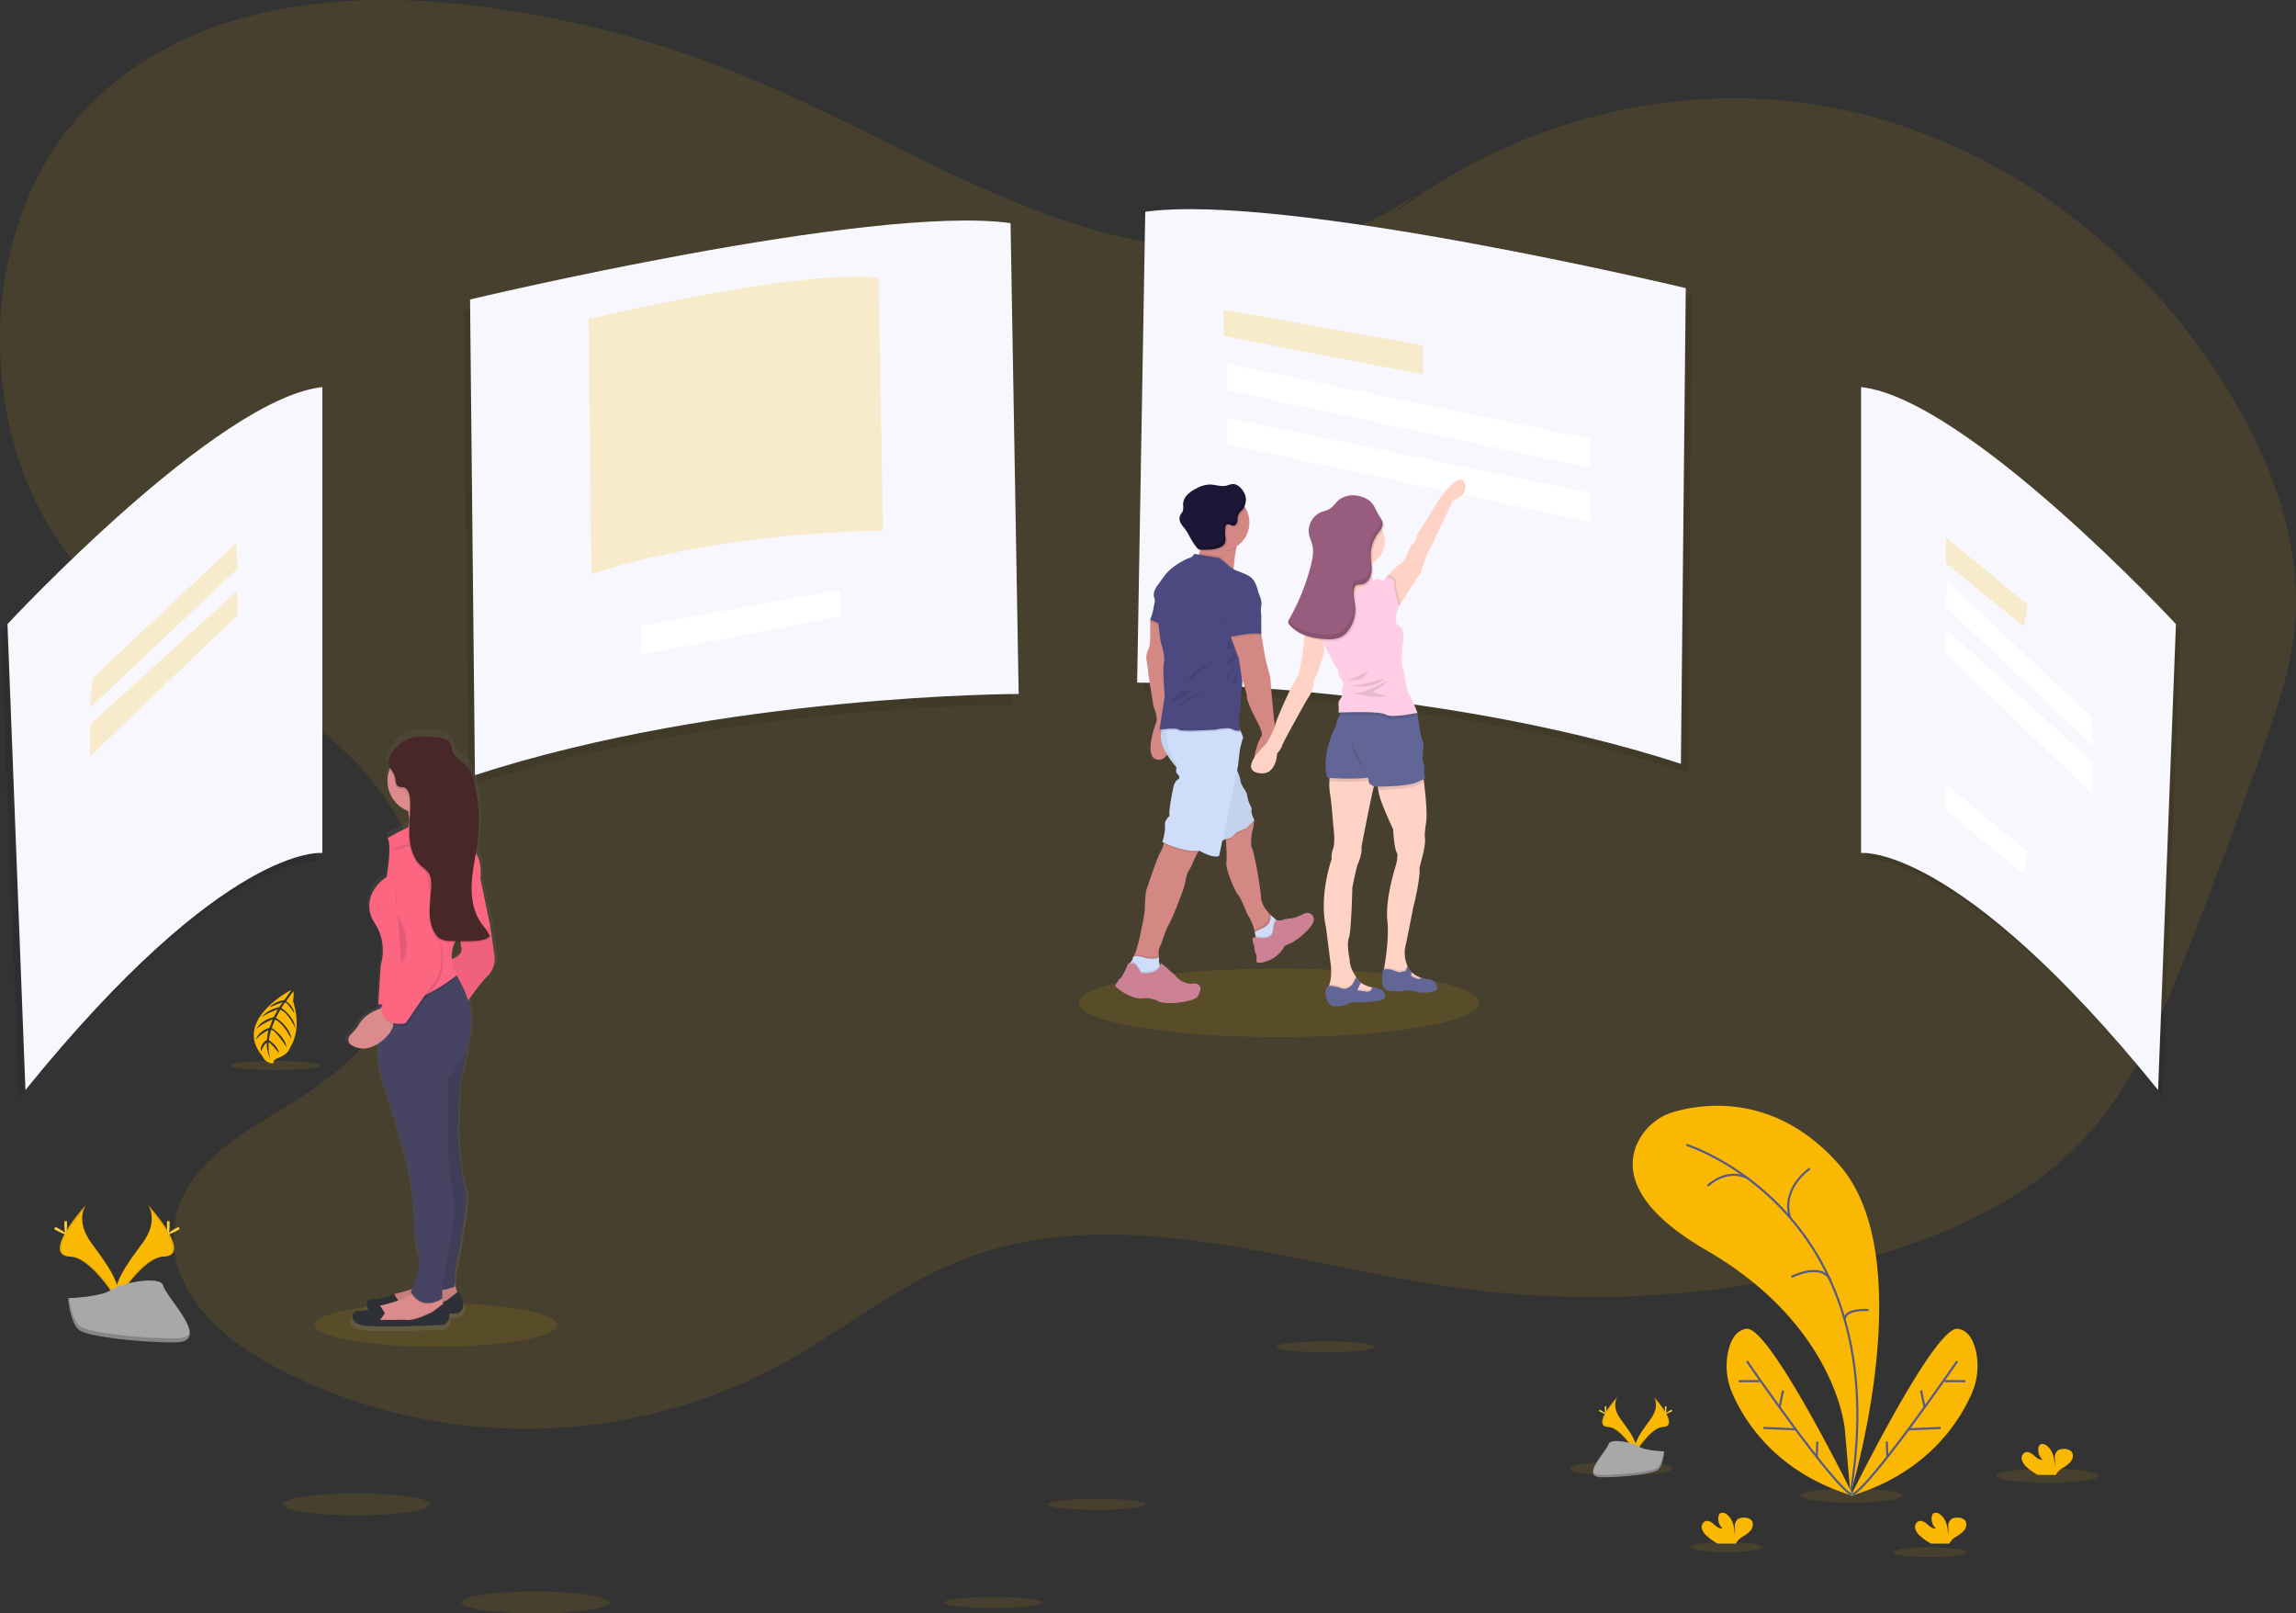 <svg id="4bb361e0-c198-4236-8a2c-16fdc74357b9" data-name="Layer 1" xmlns="http://www.w3.org/2000/svg" xmlns:xlink="http://www.w3.org/1999/xlink" width="1077.87" height="757.27" viewBox="0 0 1077.87 757.27"><rect x="0" y="0" width="1077.87" height="757.27" fill="#333333" stroke="none"/><defs><linearGradient id="3a04da5e-6bbd-4e40-9ddd-c72d719fea9d" x1="2507.03" y1="696.19" x2="2507.03" y2="413.55" gradientTransform="matrix(-1, 0, 0, 1, 2766, 0)" gradientUnits="userSpaceOnUse"><stop offset="0" stop-color="gray" stop-opacity="0.25"/><stop offset="0.54" stop-color="gray" stop-opacity="0.12"/><stop offset="1" stop-color="gray" stop-opacity="0.1"/></linearGradient></defs><title>product tour</title><path d="M724.89,163.21c-46.25,32.38-106.24,30.29-158.81,13.44S465.22,129.8,414,108.48A494.21,494.21,0,0,0,280.38,73.65c-65.28-7.47-138.18,1.63-183.66,54-50.65,58.29-46.76,163.45,8,217,27.87,27.22,64.36,40.58,96.18,61.83S262.2,463,259.49,504c-2.51,38-31.68,67.12-61.87,85.41-23.33,14.13-52.06,29.56-54.87,58.83-2.72,28.32,21.44,50.51,44.51,63.13,75.26,41.18,168,40.78,243-1C457,695.42,481.56,675.58,509.61,664c73.65-30.52,154.81.21,232.8,11.44a465.38,465.38,0,0,0,198-14.41c38.62-11.41,77.39-28.85,104.52-61.34,19.57-23.43,31.76-53.07,43.2-82.36q18.3-46.83,35.19-94.33c6.75-19,13.4-38.38,15.15-58.72,3.16-36.85-10.16-73.28-28.3-104.38C1067.1,186,994.56,134.08,916,120.89S754.33,133.46,693.4,189.83" transform="translate(-61.06 -71.37)" fill="#FAB803" opacity="0.1"/><g opacity="0.1"><path d="M601.71,174.77l-3.81,221s137.92,0,255.27,38.1l2.28-223.26S667.24,165.62,601.71,174.77Z" transform="translate(-61.06 -71.37)"/></g><path d="M598.71,170.77l-3.81,221s137.92,0,255.27,38.1l2.28-223.26S664.24,161.62,598.71,170.77Z" transform="translate(-61.06 -71.37)" fill="#f7f7fd"/><g opacity="0.1"><path d="M532.47,181.1l3.81,221s-137.92,0-255.26,38.1l-2.29-223.26S466.94,172,532.47,181.1Z" transform="translate(-61.06 -71.37)"/></g><path d="M535.47,176.1l3.81,221s-137.92,0-255.26,38.1l-2.29-223.26S469.94,167,535.47,176.1Z" transform="translate(-61.06 -71.37)" fill="#f7f7fd"/><g opacity="0.2"><path d="M473.52,201.88l2.05,118.51s-74,0-136.9,20.43l-1.23-119.73S438.38,197,473.52,201.88Z" transform="translate(-61.06 -71.37)" fill="#FAB803"/></g><g opacity="0.1"><path d="M936.74,256.06V474.75s45-5.34,139.45,111.25l8.38-218.69S986.27,261.39,936.74,256.06Z" transform="translate(-61.06 -71.37)"/></g><path d="M934.74,253.06V471.75s45-5.34,139.45,111.25l8.38-218.69S984.27,258.39,934.74,253.06Z" transform="translate(-61.06 -71.37)" fill="#f7f7fd"/><g opacity="0.1"><path d="M209.39,257.06V475.75S164.43,470.41,70,587L61.57,368.31S159.86,262.39,209.39,257.06Z" transform="translate(-61.06 -71.37)"/></g><path d="M212.39,253.06V471.75S167.43,466.41,73,583L64.57,364.31S162.86,258.39,212.39,253.06Z" transform="translate(-61.06 -71.37)" fill="#f7f7fd"/><g opacity="0.2"><polygon points="574.5 145.37 667.93 162.08 667.93 175.69 574.5 157.75 574.5 145.37" fill="#FAB803"/></g><polygon points="394.5 276.87 301.08 293.58 301.08 307.19 394.5 289.25 394.5 276.87" fill="#fff"/><polygon points="575.74 170.74 746.5 206.01 746.5 219.62 575.74 183.12 575.74 170.74" fill="#fff"/><polygon points="575.74 196.11 746.5 231.37 746.5 244.99 575.74 208.48 575.74 196.11" fill="#fff"/><g opacity="0.2"><polygon points="913.5 252.31 913.5 264.32 950.13 294.08 951.85 283.78 913.5 252.31" fill="#FAB803"/></g><polygon points="913.5 368.31 913.5 380.32 950.13 410.08 951.85 399.78 913.5 368.31" fill="#fff"/><polygon points="914.08 272.91 913.5 284.93 982.75 350.16 981.61 336.43 914.08 272.91" fill="#fff"/><polygon points="913.5 295.23 913.5 306.67 982.75 373.06 982.75 358.18 913.5 295.23" fill="#fff"/><g opacity="0.2"><polygon points="110.93 254.91 111.5 266.93 42.26 332.16 43.4 318.43 110.93 254.91" fill="#FAB803"/></g><g opacity="0.2"><polygon points="111.5 277.23 111.5 288.67 42.26 355.06 42.26 340.18 111.5 277.23" fill="#FAB803"/></g><ellipse cx="204.61" cy="621.88" rx="57" ry="10.26" fill="#FAB803" opacity="0.1"/><path d="M130.49,636.84s5.49,7.18-2.54,18-14.65,20-12,26.76c0,0,12.11-20.14,22-20.42S141.34,649,130.49,636.84Z" transform="translate(-61.06 -71.37)" fill="#FAB803"/><path d="M130.49,636.84a8.63,8.63,0,0,1,1.12,2.25c9.62,11.3,14.75,21.85,5.5,22.12-8.61.24-19,15.65-21.42,19.54.08.29.18.59.29.88,0,0,12.11-20.14,22-20.42S141.34,649,130.49,636.84Z" transform="translate(-61.06 -71.37)" opacity="0.1"/><path d="M140.7,646c0,2.53-.28,4.58-.63,4.58s-.64-2.05-.64-4.58.36-1.34.71-1.34S140.7,643.46,140.7,646Z" transform="translate(-61.06 -71.37)" fill="#ffd037"/><path d="M144.21,649c-2.22,1.21-4.16,1.94-4.33,1.64s1.5-1.54,3.72-2.75,1.34-.33,1.51,0S146.43,647.8,144.21,649Z" transform="translate(-61.06 -71.37)" fill="#ffd037"/><path d="M101.47,636.84S96,644,104,654.87s14.65,20,12,26.76c0,0-12.11-20.14-22-20.42S90.63,649,101.47,636.84Z" transform="translate(-61.06 -71.37)" fill="#FAB803"/><path d="M101.47,636.84a9,9,0,0,0-1.12,2.25c-9.62,11.3-14.75,21.85-5.5,22.12,8.62.24,19,15.65,21.42,19.54a7.54,7.54,0,0,1-.29.88s-12.11-20.14-22-20.42S90.63,649,101.47,636.84Z" transform="translate(-61.06 -71.37)" opacity="0.1"/><path d="M91.26,646c0,2.53.28,4.58.63,4.58s.64-2.05.64-4.58-.36-1.34-.71-1.34S91.26,643.46,91.26,646Z" transform="translate(-61.06 -71.37)" fill="#ffd037"/><path d="M87.76,649c2.22,1.21,4.15,1.94,4.32,1.64s-1.5-1.54-3.72-2.75-1.34-.33-1.51,0S85.54,647.8,87.76,649Z" transform="translate(-61.06 -71.37)" fill="#ffd037"/><path d="M93,680.69s15.36-.47,20-3.77,23.62-7.23,24.77-1.94,23.08,26.29,5.74,26.43-40.29-2.7-44.91-5.52S93,680.69,93,680.69Z" transform="translate(-61.06 -71.37)" fill="#a8a8a8"/><path d="M143.82,699.57c-17.34.14-40.29-2.7-44.91-5.52-3.52-2.14-4.92-9.83-5.39-13.38l-.51,0s1,12.39,5.59,15.2,27.57,5.66,44.91,5.52c5,0,6.74-1.82,6.64-4.46C149.46,698.54,147.55,699.54,143.82,699.57Z" transform="translate(-61.06 -71.37)" opacity="0.2"/><ellipse cx="600.5" cy="470.71" rx="94" ry="16.1" fill="#FAB803" opacity="0.1"/><path d="M642.6,324.79a13.09,13.09,0,0,0-1,3.07q-.09.4-.18.84c-.6,3.06-1,6.91-1.21,9.15-.1,1.12-.15,1.84-.15,1.84s-21.69-1.45-17.93-5.09a8,8,0,0,0,2-3.6c.11-.39.2-.78.28-1.18a20.28,20.28,0,0,0,.35-2.75c0-.23,0-.46,0-.7a28.36,28.36,0,0,0-.21-4.49s7.05,0,12.37.57C640.5,322.86,643.29,323.57,642.6,324.79Z" transform="translate(-61.06 -71.37)" fill="#d38884"/><path d="M605,428c-7.39-.24-1.94-15.63-1.09-17.7s-1.26-7.14-1.26-7.14-2.5-14.66-2.5-15.62a39.15,39.15,0,0,0-.84-5.94,10,10,0,0,1,1-5.82c.85-1.33.72-6.66.72-6.66v-6.9l1.65-2.18,4.21,4,1.17,1.1,2.06,7.72-.73,11.06L609,394.69l2.55,14.9S612.44,428.25,605,428Z" transform="translate(-61.06 -71.37)" fill="#d38884"/><polygon points="546.28 294.5 539.98 291.88 539.98 290.86 541.62 288.68 545.84 292.66 546.28 294.5" opacity="0.1"/><path d="M604.44,350.11a29.06,29.06,0,0,0-1.75,6.18,27.4,27.4,0,0,1-1.65,5.93l7,2.91Z" transform="translate(-61.06 -71.37)" fill="#4c4981"/><path d="M604.44,350.11a29.06,29.06,0,0,0-1.75,6.18,27.4,27.4,0,0,1-1.65,5.93l7,2.91Z" transform="translate(-61.06 -71.37)" opacity="0.05"/><path d="M660.2,503.1l-.58,1.24s-.63,4.11-.63,4.21-1.82,2.84-1.82,2.84l-4.57,1-1.94-.24a27.28,27.28,0,0,0-.52-3.36c-.07-.31-.14-.63-.23-.95a25.68,25.68,0,0,0-3.19-7.24s-3.39-8.36-4.6-9.45-5.82-12.12-5.33-14.78c.26-1.46.05-6.36-.19-10.44-.2-3.33-.42-6.13-.42-6.13L647.69,453l1.34,2.11a0,0,0,0,0,0,0l.8,1.25s0,.24-.05.64v.15a21.34,21.34,0,0,1-1,5s-.86,6.18,0,7.27,3.6,15.66,4.21,22.4c0,.21,0,.42,0,.61.24,3.1,2.16,5.86,4.09,7.88l0,0c.12.14.25.27.38.4A26.38,26.38,0,0,0,660.2,503.1Z" transform="translate(-61.06 -71.37)" fill="#d38884"/><path d="M650.66,512.13l1.94.24,4.57-1s1.82-2.75,1.82-2.84.63-4.21.63-4.21l.58-1.24.07-.15a24.29,24.29,0,0,1-3.14-2.59l0,0c-.11-.1-.22-.2-.32-.31s.65,4-2.83,5.79c-1.69.87-3.08,1.54-4.05,2Z" transform="translate(-61.06 -71.37)" opacity="0.1"/><path d="M661,503.68l-.65,1.39s-.63,4.11-.63,4.21-1.82,2.84-1.82,2.84l-4.57,1-2.63-.31c0-.53-.09-1.28-.22-2.19-.08-.55-.19-1.16-.34-1.82,1-.45,2.55-1.19,4.54-2.22,3.49-1.79,2.83-5.79,2.83-5.79a27.57,27.57,0,0,0,2.39,2.12C660.38,503.25,660.77,503.52,661,503.68Z" transform="translate(-61.06 -71.37)" fill="#ceddf9"/><path d="M661,503.68l-.65,1.39s-.63,4.11-.63,4.21-1.82,2.84-1.82,2.84l-4.57,1-2.63-.31c0-.53-.09-1.28-.22-2.19a9.11,9.11,0,0,1,1.66.23s6.24,1.33,6.54-3.61c.18-2.8.76-3.9,1.22-4.33C660.38,503.25,660.77,503.52,661,503.68Z" transform="translate(-61.06 -71.37)" opacity="0.1"/><path d="M660.54,503.35s-1.55-.34-1.86,4.59-6.54,3.61-6.54,3.61-3.06-.76-3.09.51a11.88,11.88,0,0,0,.82,3.42s.18,2.94.76,3.64.21,3.3.21,3.3.24,1.94,5.06,0c0,0,4.3-.89,7.87-6.24.12-.18-.42-.73,2.7-1.85s12-8.3,11.36-11.81a3,3,0,0,0-2.12-2.52,3.65,3.65,0,0,0-2.79.38,22.09,22.09,0,0,1-2.61,1.2,12.81,12.81,0,0,1-3.72.89,14.31,14.31,0,0,0-2.89.55A6,6,0,0,1,660.54,503.35Z" transform="translate(-61.06 -71.37)" fill="#cc8294"/><path d="M625.22,469.41a8.48,8.48,0,0,0-1.76,2c-1.76,2.69-2.82,6.45-4,8.07-1.54,2.1-2,6.18-2,6.18-.41,2.68-6.09,17-7.63,19.54s-3.68,9.45-3.68,9.45c-1.31,1.64-1.23,4.08-1.1,5.24,0,.2,0,.36.06.47s0,.19,0,.19l0,.07-2.1,3.57-6.68-.93-3.45-2.34a11.74,11.74,0,0,0,.75-1.43c1.85-4.12,3.16-11.48,3.16-11.48s1.86-8.4,1.72-10.36a78.49,78.49,0,0,1,.55-8S604.32,473.6,606,471a7.48,7.48,0,0,0,1.26-3.45,2.9,2.9,0,0,0,0-.75l2.26-2.25S628.12,467.1,625.22,469.41Z" transform="translate(-61.06 -71.37)" fill="#d38884"/><path d="M605.18,519.85s0,.2,0,.53v.26l-2.1,3.57-6.68-.93-3.45-2.34a11.74,11.74,0,0,0,.75-1.43c1.68-.48,5.52.88,5.52.88s4.15.79,5.9-.48C605.12,519.9,605.14,519.87,605.18,519.85Z" transform="translate(-61.06 -71.37)" opacity="0.1"/><path d="M603.55,529.38,596.77,531l-6.22-4.6.32-2.59a4.47,4.47,0,0,0,1.14-1,4.1,4.1,0,0,0,.9-1.86c.36-1.91,6.27.18,6.27.18s4.32.82,6-.55a10.54,10.54,0,0,0,.32,3.74,2.79,2.79,0,0,0,1,1.49C608.23,527,603.55,529.38,603.55,529.38Z" transform="translate(-61.06 -71.37)" fill="#ceddf9"/><path d="M603.55,529.38,596.77,531l-6.22-4.6.32-2.59a4.47,4.47,0,0,0,1.14-1c.45,0,.94,0,1.36,0,1,.1,3.5,4.55,3.5,4.55,6.14.41,8-1.6,8.63-3.08a2.79,2.79,0,0,0,1,1.49C608.23,527,603.55,529.38,603.55,529.38Z" transform="translate(-61.06 -71.37)" opacity="0.1"/><path d="M596.87,528.11s-2.46-4.45-3.5-4.54a23.54,23.54,0,0,0-2.64,0s-2.72,6.45-3.72,7-2.46,3.64-2.46,3.64,7.2,7,14.16,5.63a14.43,14.43,0,0,1,6.38,1.59c3.22,1.68,16.67.41,18.31-2.54,1.22-2.22,1.71-3.83.63-5a2.92,2.92,0,0,0-2.53-.86c-1.69.23-5.49.19-8.82-3.9,0,0-6.14-5.62-6.64-5.63S606.45,528.75,596.87,528.11Z" transform="translate(-61.06 -71.37)" fill="#cc8294"/><path d="M649.84,457.09l-.05.06c-.42.46-3.38,3.71-4.28,3.94a42.75,42.75,0,0,0-4.36,1.93s-1.82,2.43-3.27,2.55a5.71,5.71,0,0,0-1.28.34c-.2-3.33-.42-6.13-.42-6.13L647.69,453l1.34,2.11a0,0,0,0,0,0,0c.3.85.64,1.64.75,1.89Z" transform="translate(-61.06 -71.37)" opacity="0.1"/><path d="M608,410.3s-4.48,5.84,0,13.59a45.27,45.27,0,0,0,9.21,11.63l15.26,31.62s4-2.18,5.46-2.3,3.27-2.54,3.27-2.54a42.36,42.36,0,0,1,4.36-1.94c1-.24,4.33-4,4.33-4s-1.67-3.63-1.3-4.6-1.09-3.4-1.09-3.4a20,20,0,0,1-1-3.75c0-1-1.58-3.27-1.58-3.27s-1.57-2.43-1.57-3.76S641,431,641,431l-.61-23Z" transform="translate(-61.06 -71.37)" fill="#ceddf9"/><path d="M649.84,456.36s-3.36,3.75-4.33,4a42.36,42.36,0,0,0-4.36,1.94s-1.82,2.42-3.27,2.54a11.6,11.6,0,0,0-3,1.07c-1.3.59-2.47,1.23-2.47,1.23l-15.27-31.62a33.07,33.07,0,0,1-3.71-3.8,52.47,52.47,0,0,1-5.5-7.83,13.11,13.11,0,0,1-1.74-9.43,10.85,10.85,0,0,1,1.74-4.15l10.86-.77L640.42,408l.18,6.81L641,431s.35.81.79,1.88a20.55,20.55,0,0,1,1.51,4.66c0,1.34,1.57,3.76,1.57,3.76s1.58,2.3,1.58,3.27a20.28,20.28,0,0,0,1,3.76s1.46,2.42,1.1,3.38S649.84,456.36,649.84,456.36Z" transform="translate(-61.06 -71.37)" opacity="0.05"/><path d="M625.22,469.41a8.48,8.48,0,0,0-1.76,2c-6.59.48-14.25-3-16.24-3.92a2.9,2.9,0,0,0,0-.75l2.26-2.25S628.12,467.1,625.22,469.41Z" transform="translate(-61.06 -71.37)" opacity="0.1"/><path d="M644.66,417.47s-1,3.39-1.33,4.84-1.09,8.61-1.09,8.61l-.42,2-6.92,33-1.51,7.17c-2.66,1.46-9.32-2.43-9.32-2.43-7.76.86-17.33-4.11-17.33-4.11s1.57-5.09,1.21-7.63,2.18-4.61,2.18-4.61c-.6-2.3,1.57-12.36,1.57-12.36s.49-3.75,2.31-4.72-.24-2.42-.73-3.28a3.71,3.71,0,0,1,.17-2.22,16.44,16.44,0,0,1,.56-1.65c-4.62-4.62-5.33-11.84-5.34-15.85a25.62,25.62,0,0,1,.13-2.93l10-1.75,21.85-3.82,2.23,6.86v0l.56,1.72Z" transform="translate(-61.06 -71.37)" fill="#ceddf9"/><path d="M642.6,324.79a13.09,13.09,0,0,0-1,3.07q-.09.4-.18.84c-2.11,1.37-3.41,1.38-6.11,1.38-.93,0-1.45-1.78-2.33-2,0,0-1.32-4.76-1.69-.75-2.54-.52-4.73,1.46-6.53-.27l0,0c0-.23,0-.46,0-.7a28.36,28.36,0,0,0-.21-4.49s7.05,0,12.37.57C640.5,322.86,643.29,323.57,642.6,324.79Z" transform="translate(-61.06 -71.37)" opacity="0.1"/><path d="M647.6,316.63a13.52,13.52,0,0,1-16.21,13.23h0A13.5,13.5,0,1,1,645.87,310,13.26,13.26,0,0,1,647.6,316.63Z" transform="translate(-61.06 -71.37)" fill="#d38884"/><path d="M640.21,337.85c-.1,1.12-.15,1.84-.15,1.84s-21.69-1.45-17.93-5.09a8,8,0,0,0,2-3.6l9.41,1.54s2.66,2.06,4.72,4A8.55,8.55,0,0,0,640.21,337.85Z" transform="translate(-61.06 -71.37)" opacity="0.1"/><path d="M643.45,415a7,7,0,0,1-2.85-.21,5.78,5.78,0,0,1-1.15-.51c-1.82-1.09-7.87.25-7.87.25s-16.48,1.09-17.21,0c-.41-.63-3.32-.54-5.7-.35-1,.08-1.85.18-2.46.24a10.85,10.85,0,0,1,1.74-4.15l10.86-.77,21.85-3.82,2.23,6.86v0A24.63,24.63,0,0,0,643.45,415Z" transform="translate(-61.06 -71.37)" opacity="0.1"/><path d="M633.51,333.27l-11.82-1.94a3.52,3.52,0,0,1-2.23,1.94c-1.57.36-8.6,4-11.75,8.36L604.56,346s-2.55,3.15-1.7,5.69,1.82,11.15,1.82,11.15l1.21,9.57s2.3,6.91,1.58,9.94.36,15.75.36,15.75l-2.42,15.75s8.23-1.09,9,0,17.21,0,17.21,0,6-1.34,7.87-.25a6.58,6.58,0,0,0,4,.73s-1.45-5-.61-7.75.61-7.88.61-7.88,1.21-7.39.6-8.72,1.34-6.18,1.34-6.18l6.42-33.8s-.78-6.06-4.21-8.12-7.3-2.67-9.36-4.6S633.51,333.27,633.51,333.27Z" transform="translate(-61.06 -71.37)" fill="#4c4981"/><path d="M639,366.59v4l3.73,10.06,1.35,9.33s2.43,6.66,2.43,9,5.93,13.45,5.93,13.45,1.62,3.76.81,4.48-7.83,16.72,1,16.24,6.06-17.2,6.06-17.2l-1.21-7.27s-1.7-18.18-1.7-19.51c0,0-2.18-7.75-2.42-9.45s-1.82-10.3-1.82-10.3l-1.33-5.57Z" transform="translate(-61.06 -71.37)" fill="#d38884"/><polygon points="573.69 307.82 560.52 315.36 556.43 321.54 561.88 316 573.69 307.82" opacity="0.1"/><path d="M630.76,393.63s-6,3.91-8.82,3.91-9.36,6.72-9.36,6.72,9.27-6,10-5.81S630.76,393.63,630.76,393.63Z" transform="translate(-61.06 -71.37)" opacity="0.1"/><path d="M615.4,395.72s-5.63,5.09-4.18,5.64,9-5.64,9-5.64Z" transform="translate(-61.06 -71.37)" opacity="0.1"/><path d="M640.3,377.55s-4.36,5.91-3.18,5.82,4.54-3.46,4.54-3.46Z" transform="translate(-61.06 -71.37)" opacity="0.1"/><path d="M640.93,383.37s-4.72,5.36-4.54,6.72S640.93,383.37,640.93,383.37Z" transform="translate(-61.06 -71.37)" opacity="0.1"/><path d="M642.12,386.05s-3.18,5.68-1.82,6.86S642.12,386.05,642.12,386.05Z" transform="translate(-61.06 -71.37)" opacity="0.1"/><path d="M638,371.46s-2.37,4-.64,4.27,1.9,0,1.9,0Z" transform="translate(-61.06 -71.37)" opacity="0.1"/><path d="M638.66,356.83a41.76,41.76,0,0,1-2.42,7.13,33.06,33.06,0,0,1-.94-3.57A24.36,24.36,0,0,1,638.66,356.83Z" transform="translate(-61.06 -71.37)" opacity="0.1"/><path d="M645.87,310a5.88,5.88,0,0,1-.91,1.41,10.44,10.44,0,0,0-1.64,1.88,10.09,10.09,0,0,0-.59,3.21c-.18,1.08-.86,2.28-2,2.31a4.06,4.06,0,0,1-1.6-.48,1.63,1.63,0,0,0-1.59.05,1.78,1.78,0,0,0-.51,1.2,15.87,15.87,0,0,0-.16,2.84c0,.38,0,.75.06,1.13a6.35,6.35,0,0,1-.21,3.6,4.36,4.36,0,0,1-2.24,1.8,13.85,13.85,0,0,1-3.14.88h0a34.52,34.52,0,0,1-6.19.2,1.53,1.53,0,0,1-.56-.09.79.79,0,0,1-.24-.15,18.93,18.93,0,0,0,.37-3.45A13.5,13.5,0,1,1,645.87,310Z" transform="translate(-61.06 -71.37)" opacity="0.1"/><path d="M640.23,298.57c-1.24-.13-2.41.53-3.63.8-2.51.55-5.08-.59-7.66-.58a14.22,14.22,0,0,0-6.3,1.88,15.21,15.21,0,0,0-4.2,2.94,6.85,6.85,0,0,0-2,4.62,7.57,7.57,0,0,1-.09,3,8.45,8.45,0,0,1-.92,1.4,4.16,4.16,0,0,0-.43,3.47,11.51,11.51,0,0,0,2.07,3.1c1.66,2.13,2.7,4.68,4.19,6.94a21.6,21.6,0,0,0,2.18,2.77,1.54,1.54,0,0,0,.47.37,1.44,1.44,0,0,0,.55.08c3.16.09,6.43.16,9.34-1.08a4.27,4.27,0,0,0,2.24-1.8,6.35,6.35,0,0,0,.22-3.6,16.49,16.49,0,0,1,.09-4,1.76,1.76,0,0,1,.51-1.19,1.6,1.6,0,0,1,1.6-.05,4.36,4.36,0,0,0,1.59.48c1.09,0,1.78-1.24,2-2.32a5.44,5.44,0,0,1,2.23-5.09,7.7,7.7,0,0,0,1.37-6.83C644.93,301.63,642.73,298.82,640.23,298.57Z" transform="translate(-61.06 -71.37)" fill="#1e1637"/><path d="M653.2,356a15.74,15.74,0,0,0,0,5c-.12,1.34,0,8.73,0,8.73-4-1.22-14.17,1.21-14.17,1.21l-1.21-3.63a9,9,0,0,1-1.52-3,33.25,33.25,0,0,1-.94-3.58,74.25,74.25,0,0,1-1.19-7.61c-.51-3.85,5.22-8,9.56-10.3s8.14,7.51,8.14,7.51S653.68,354.1,653.2,356Z" transform="translate(-61.06 -71.37)" opacity="0.1"/><path d="M653.2,355.31a15.79,15.79,0,0,0,0,5c-.12,1.33,0,8.72,0,8.72-4-1.21-14.17,1.21-14.17,1.21l-1.21-3.63a8.9,8.9,0,0,1-1.52-3,33.06,33.06,0,0,1-.94-3.57,74.69,74.69,0,0,1-1.19-7.61c-.51-3.86,5.22-8,9.56-10.31s8.14,7.51,8.14,7.51S653.68,353.37,653.2,355.31Z" transform="translate(-61.06 -71.37)" fill="#4c4981"/><path d="M645.51,303.88a8,8,0,0,0-.89-1.95c.06.17.12.33.17.5a7.7,7.7,0,0,1-1.37,6.83,5.44,5.44,0,0,0-2.23,5.09c-.17,1.08-.86,2.27-2,2.31a4.06,4.06,0,0,1-1.6-.48,1.63,1.63,0,0,0-1.59.05,1.78,1.78,0,0,0-.51,1.2,16.4,16.4,0,0,0-.09,4c.11,1.22.35,2.53-.22,3.61a4.45,4.45,0,0,1-2.24,1.8c-2.91,1.24-6.18,1.17-9.34,1.08a1.45,1.45,0,0,1-.55-.09,1.29,1.29,0,0,1-.47-.37,19.4,19.4,0,0,1-2.18-2.77c-1.49-2.26-2.53-4.8-4.19-6.94-.45-.58-1-1.15-1.37-1.76l0,.12a11.07,11.07,0,0,0,2.07,3.1c1.65,2.13,2.7,4.68,4.18,6.94a20.83,20.83,0,0,0,2.19,2.77,1.5,1.5,0,0,0,.46.37,1.47,1.47,0,0,0,.55.08c3.16.09,6.44.16,9.34-1.08a4.27,4.27,0,0,0,2.24-1.8,6.35,6.35,0,0,0,.22-3.6,17.58,17.58,0,0,1,.09-4,1.85,1.85,0,0,1,.51-1.19,1.6,1.6,0,0,1,1.6-.05,4.36,4.36,0,0,0,1.59.48c1.1,0,1.78-1.24,2-2.32a9.82,9.82,0,0,1,.59-3.21,10.06,10.06,0,0,1,1.64-1.88A7.72,7.72,0,0,0,645.51,303.88Z" transform="translate(-61.06 -71.37)" opacity="0.2"/><path d="M743,306.51l-8.64,18.36s-1.27,3.45-2.09,4.09-4.45,11.54-4.45,11.54l-9.27,14.28h0l-.63,1-3.63-1-2.55-9.52.15-2.76,0-.35s5.72-6,7-6.45c0,0,1,.12,2.9-4.53s3.64-5.65,3.64-5.65l1-3.36,10.73-17.09s9-12.89,11.45-7.17S743,306.51,743,306.51Z" transform="translate(-61.06 -71.37)" fill="#ffd2c6"/><path d="M707.12,436.93a2.07,2.07,0,0,1-.29.88c-1,1.46-6.63,31.17-6.63,31.17.45,2-.82,6-1.64,7.82s-2.64,11.26-2.64,11.26-.45,20.36-1.62,23.54.37,10,.37,10c-.11,3.13,1.77,6.45,2.89,8.13l.22.32c.36.52.6.82.6.82a4.84,4.84,0,0,0,1.27,1.57l.26.2a14.68,14.68,0,0,0,5.09,2.15l.18,0c.72.16,1.2.23,1.2.23l.45,2.46-4.81,1-9.18.63s-10.82.83-8.36-4a7.65,7.65,0,0,0,.44-1h0a7.61,7.61,0,0,0,.25-.72c1.48-4.63.48-10.26.48-10.26l-2.09-16.44c-3.45-15.27,2.71-32.26,2.71-32.26s-.53-1.36.65-4.81,0-11,0-11-.63-9.72-1.45-14.53a29.46,29.46,0,0,1-.33-6.13,30.51,30.51,0,0,1,.33-3.58l20.71-2.75S707.37,435,707.12,436.93Z" transform="translate(-61.06 -71.37)" fill="#ffd2c6"/><path d="M706.83,537.5l-4.81,1-9.18.63s-10.82.83-8.36-4a7.65,7.65,0,0,0,.44-1h0a7.61,7.61,0,0,0,.25-.72,17,17,0,0,1,5.48,1.1c3.08,1.19,5.4-1.91,5.4-1.91l1.5-2.86.22-.41c.36.52.6.82.6.82a5,5,0,0,0,1.53,1.77l-.26.53-1.45,3.06s1.86.19,4.4.6a2,2,0,0,0,2.4-1.31l.18,0c.72.16,1.2.23,1.2.23Z" transform="translate(-61.06 -71.37)" opacity="0.1"/><path d="M711.28,539.76c-.36,1.64-10.49,2.14-10.49,2.14s-5.64-.54-7.22.77-6.23,1-6.41,1-2.63-.09-3.59-4.49,1.25-5,1.35-5.07h0a16.59,16.59,0,0,1,5.73,1.11c3.08,1.19,5.4-1.91,5.4-1.91l1.72-3.27c.36.52.6.82.6.82a5,5,0,0,0,1.53,1.77l-1.71,3.59s1.86.19,4.4.59a2.11,2.11,0,0,0,2.58-2,2.41,2.41,0,0,0,0-.27s1.58.46,3.54,1A3.65,3.65,0,0,1,711.28,539.76Z" transform="translate(-61.06 -71.37)" fill="#626696"/><path d="M730.37,458.59c-.24,1.45-.49,5.21-.49,5.21.85,3.15-1.33,10.63-1.33,10.63l-1.09,4.27c.48,5.45-3,18.78-3,18.78s-2.33,12.36-3.54,17.69a14.63,14.63,0,0,0,.63,8.91l.09.22c0,.1.05.2.07.3a3.09,3.09,0,0,0,.14.43,6.39,6.39,0,0,0,1.19,2,5.89,5.89,0,0,0,.65.67l0,0a13.21,13.21,0,0,0,3.86,2.38h0l.61.24a18.85,18.85,0,0,0,1.93.6h0l.22,0-.49,2.86-6.42-1.65-8.6-2.79L710.63,527s0-.23.13-.67a.22.22,0,0,0,0-.08c0-.19.08-.41.13-.67.66-3.75,2.3-14.24,1.48-22-1-9.57,3-22.78,3.93-25.92a15.67,15.67,0,0,0,.73-5.58c-1.58-2.3-1.94-11.51-1.94-11.51s-2.91-5.94-5.31-12.24a31.27,31.27,0,0,1-1.73-6.37,21.59,21.59,0,0,1-.35-4.65s19.51-17.81,21.65-.57c.07.59.14,1.14.21,1.69C731.46,454.28,730.6,457.18,730.37,458.59Z" transform="translate(-61.06 -71.37)" fill="#ffd2c6"/><path d="M730.37,531l-.49,2.86-6.42-1.65-8.6-2.79L710.63,527s0-.23.13-.67a.22.22,0,0,0,0-.08c0-.19.08-.41.13-.67l.6,0h0a7.9,7.9,0,0,1,3.6.49c1.4.52,3.24,1.12,3.61.87a4.56,4.56,0,0,1,2.06-.36l.89-2,.14-.3a6.28,6.28,0,0,0,1.19,2,7.71,7.71,0,0,0,.69.71l0,.69-.05,1a12.52,12.52,0,0,0,3.09,1.42,1.78,1.78,0,0,0,.86,0h0l.61.24a18.85,18.85,0,0,0,1.93.6h0Z" transform="translate(-61.06 -71.37)" opacity="0.1"/><path d="M727.15,537.13c-1.79-.51-6.11-1.34-6.81-.7s-6.69,0-6.69,0a3.64,3.64,0,0,1-3.09-1.81c-1.25-1.94-.24-8.21-.24-8.21l.44,0,.74-.08h0a8,8,0,0,1,3.6.48c1.4.53,3.24,1.13,3.61.88a4.47,4.47,0,0,1,2.06-.37l1-2.25a6.39,6.39,0,0,0,1.19,2,6.52,6.52,0,0,0,.69.7l-.09,1.67a12.79,12.79,0,0,0,3.09,1.43,1.25,1.25,0,0,0,1.48-.47,1.19,1.19,0,0,0,.11-.25h0a11.06,11.06,0,0,0,2.54.84h0a4.64,4.64,0,0,1,5,3.56C736.73,537.34,728.94,537.64,727.15,537.13Z" transform="translate(-61.06 -71.37)" fill="#626696"/><path d="M707.12,436.93l-1.11.34a15.5,15.5,0,0,1-2.67.56c-5.74.81-15.19.32-18.19.13a30.51,30.51,0,0,1,.33-3.58l20.71-2.75S707.37,435,707.12,436.93Z" transform="translate(-61.06 -71.37)" opacity="0.1"/><path d="M725.19,431.9s-7.6,1.18-13.79,2.53c-2.06.45-4,.93-5.39,1.38a16.43,16.43,0,0,1-2.67.57c-6.89,1-19.13.07-19.13.07-3.36-10.9,4.08-24.63,4.08-24.63-.17-1.09,1.55-4.44,1.55-4.44l0-.11,1.06-3.89h28.25l.35,1.67.72,3.4,4.44,21.07Z" transform="translate(-61.06 -71.37)" fill="#626696"/><path d="M729.57,438.51l-.17.07-3.31,1.47c-3.58,1.65-14.29,2-18,2a21.59,21.59,0,0,1-.35-4.65s19.51-17.81,21.65-.57C729.43,437.41,729.5,438,729.57,438.51Z" transform="translate(-61.06 -71.37)" opacity="0.1"/><path d="M730.09,436.82l-.69.31-3.31,1.47c-3.64,1.68-14.7,2-18.24,2h-.93c-1.63-.05-3.27-1.58-3.27-2,0-.22-.17-1.3-.31-2.22-.13-.74-.23-1.38-.23-1.38a87.45,87.45,0,0,1-11-5.69c-2.77-1.89-2.07-15.32-1.54-22.07.19-2.33.36-3.86.36-3.86l28.6,1.67,4,.23,2.29.51.61.13s1.65,12,2.46,13,.28,4.36.18,6.28a11.42,11.42,0,0,1-.27,2.45s1.18,3.36.91,5.24A10.47,10.47,0,0,0,730.09,436.82Z" transform="translate(-61.06 -71.37)" fill="#626696"/><circle cx="638.41" cy="254.14" r="11.72" fill="#ffd2c6"/><path d="M693.75,330.39s.81,11.1-1.46,13.65a103.38,103.38,0,0,1-8.18,7.36l1.82,7.54,10.27,1.18,12-12.81L705.47,344s-2.09-7.09-.37-10.63S693.75,330.39,693.75,330.39Z" transform="translate(-61.06 -71.37)" fill="#ffd2c6"/><path d="M718.55,354.78h0l-.63,1-3.63-1-2.55-9.52.15-2.76.75-1.08s4,.09,3.83,3.73C716.3,348.33,718.12,353.57,718.55,354.78Z" transform="translate(-61.06 -71.37)" opacity="0.1"/><path d="M726.45,407.38s-2.89.64-6.2,1.07-7.13.66-8.7-.26c-2.63-1.56-16.88-1.11-21-.95l-.7,0,1.06-3.89h28.25l.35,1.67,4,.23,2.29.51C726.22,406.74,726.45,407.38,726.45,407.38Z" transform="translate(-61.06 -71.37)" opacity="0.1"/><path d="M711.92,342.13s4,.09,3.82,3.73,2.18,9.9,2.18,9.9l-.91,2.09s-1.27,5.09-.27,6.36,4.63,1.27,2.54,11.72c0,0-.45,7.82.64,10.36s1.09,8.63,2.72,11.18a60.33,60.33,0,0,1,3.82,8.45s-11.81,2.63-14.9.82-22.08-.91-22.08-.91.09-3.18,0-3.55a2.94,2.94,0,0,1,.45-2.31c.64-.87,1.64-2.32,1.09-3.59s1.36-3.15.36-5.12-2.21-2.36-2-3.44a4.63,4.63,0,0,0-1.12-3.44c-.72-.91-5.63-10.51-5.63-10.51l-.82-4.48s-6.32-4.63-6.2-6.81,2.39-5.21,2.39-5.21l6.08-6s3.37,3.63,6.64,2.36,10.3-7.36,10.3-7.36,2.51-1.36,2.69-2.36,1.73-.09,1.73-.09,2.27-1.25,2.72-.81a8,8,0,0,0,2.46.81Z" transform="translate(-61.06 -71.37)" fill="#ffcde5"/><path d="M677.57,361.06l-1.93,1.52a25.55,25.55,0,0,0-2.43,9.9,130.57,130.57,0,0,1-2.45,15.34l-3.82,6.83s-6.27,13.17-7.09,16.67-4.54,9.41-4.54,9.41-12.63,11.35-3.82,13.4,9.09-9,9.09-9,2-2.27,2.39-3.82S674.48,400,674.48,400s3.91-5.32,3.09-8.14c0,0,5.09-12,5.09-15a52.71,52.71,0,0,0-.82-7.48l.82-6.27Z" transform="translate(-61.06 -71.37)" fill="#ffd2c6"/><path d="M703.74,386.11s-8.9,4.66-10.63,4.91,7.54-1,7.54-1Z" transform="translate(-61.06 -71.37)" opacity="0.1"/><path d="M711,389.74s-11.81,4-17,3.28C694,393,706.92,395.47,711,389.74Z" transform="translate(-61.06 -71.37)" opacity="0.1"/><path d="M711.74,391.05s-10.64,6.69-16.9,5.6c0,0,14.63,2.91,16.9,1.36l-6.54-1.81S712.46,392.35,711.74,391.05Z" transform="translate(-61.06 -71.37)" opacity="0.1"/><path d="M699.49,304.88a11.06,11.06,0,0,0-9,1.69c-1.82,1.43-3,3.62-5.08,4.69a27.21,27.21,0,0,1-3.32,1.17,9.59,9.59,0,0,0-5.85,10.32c.32,1.8,1.16,3.46,1.58,5.24.74,3.17.08,6.49-.72,9.65a101.73,101.73,0,0,1-10.1,25.05,2.66,2.66,0,0,0-.5,1.68,2.47,2.47,0,0,0,.62,1.07c4.2,4.85,11,6.52,17.45,6.74a13.48,13.48,0,0,0,6.92-1.15,10.48,10.48,0,0,0,3.37-3.09A16.42,16.42,0,0,0,698,357.38c-.17-3.05-1.19-6.13-.42-9.08a2.32,2.32,0,0,1,.54-1.11c.69-.71,1.84-.52,2.82-.64,2.67-.31,4.39-3.12,4.71-5.79s-.35-5.35-.37-8a16.86,16.86,0,0,1,3.17-9.89c.89-1.22,2-2.42,2.32-3.95.38-1.92-.73-3.33-1.69-4.84-1.49-2.36-2.22-5.11-4.49-6.91A12.11,12.11,0,0,0,699.49,304.88Z" transform="translate(-61.06 -71.37)" opacity="0.1"/><path d="M698.76,304.15a11,11,0,0,0-8.94,1.69c-1.82,1.44-3,3.63-5.09,4.7a29,29,0,0,1-3.32,1.16A9.59,9.59,0,0,0,675.56,322c.32,1.8,1.16,3.46,1.58,5.24.74,3.17.09,6.49-.72,9.65a101.54,101.54,0,0,1-10.09,25,2.56,2.56,0,0,0-.5,1.68,2.31,2.31,0,0,0,.61,1.07c4.2,4.86,11,6.52,17.45,6.74a13.55,13.55,0,0,0,6.92-1.14,10.62,10.62,0,0,0,3.37-3.1,16.43,16.43,0,0,0,3.13-10.56c-.18-3-1.2-6.13-.43-9.08a2.51,2.51,0,0,1,.54-1.11c.7-.71,1.84-.52,2.83-.63,2.66-.31,4.38-3.13,4.7-5.79s-.35-5.35-.36-8a16.76,16.76,0,0,1,3.17-9.88c.88-1.23,2-2.43,2.32-4,.37-1.92-.74-3.32-1.7-4.84-1.49-2.35-2.22-5.11-4.49-6.91A12.11,12.11,0,0,0,698.76,304.15Z" transform="translate(-61.06 -71.37)" fill="#985c7e"/><path d="M694.84,417.76s2.33,10.91,6.21,13.87Z" transform="translate(-61.06 -71.37)" opacity="0.1"/><g opacity="0.1"><path d="M676.25,324.46c-.12-.42-.26-.85-.41-1.27C676,323.62,676.1,324,676.25,324.46Z" transform="translate(-61.06 -71.37)"/><path d="M709.4,315a4,4,0,0,1,0,1c-.3,1.53-1.43,2.73-2.32,3.95a16.89,16.89,0,0,0-3.17,9.89c0,2.69.68,5.37.36,8s-2,5.48-4.7,5.78c-1,.12-2.13-.07-2.82.64a2.53,2.53,0,0,0-.55,1.11c-.77,2.95.26,6,.43,9.08A16.43,16.43,0,0,1,693.45,365a10.37,10.37,0,0,1-3.37,3.09,13.43,13.43,0,0,1-6.91,1.15c-6.31-.21-13-1.84-17.24-6.51a1.66,1.66,0,0,0-.1.88,2.31,2.31,0,0,0,.61,1.07c4.2,4.86,11,6.52,17.45,6.74a13.55,13.55,0,0,0,6.92-1.14,10.62,10.62,0,0,0,3.37-3.1,16.43,16.43,0,0,0,3.13-10.56c-.18-3-1.2-6.13-.43-9.08a2.51,2.51,0,0,1,.54-1.11c.7-.71,1.84-.52,2.83-.63,2.66-.31,4.38-3.13,4.7-5.79s-.35-5.35-.36-8a16.76,16.76,0,0,1,3.17-9.88c.88-1.23,2-2.43,2.32-4A4.49,4.49,0,0,0,709.4,315Z" transform="translate(-61.06 -71.37)"/></g><ellipse cx="129.18" cy="500.1" rx="21.16" ry="2.14" fill="#FAB803" opacity="0.1"/><path d="M197.64,536.09s-27.6,14.26-13.34,31a5.3,5.3,0,0,0,5.22,3.39s-.78-1.41,2.19-2.54a14.43,14.43,0,0,0,3-1.58,7,7,0,0,0,2.67-3.57h0s5.65-7.55,1.27-21.52c0,0,.57-4,.07-4.59l-3.35,4.59s3.47,2.33,3.87,5.75c0,0-3.61-5.74-4.4-5.08-.16.13-1.66,2.51-1.66,2.51s6,4.08,6.45,9.37c0,0-3.38-7.41-7-8.47l-2.06,3.73s6.56,4,7.3,10c0,0-3.81-7.62-7.7-9.15l-1.53,3.94s6.32,4,6.9,9c0,0-5.29-8.36-7.19-8.09,0,0-1.19,3.7-1,4.84,0,0,4.48,3,4.56,5.93,0,0-4.13-5.22-4.77-4.87,0,0-.26,5.24,1,8a15.9,15.9,0,0,1-1.83-8,8.69,8.69,0,0,0-2.64,4.26s-1.19-2.89,2.72-5.53c0,0,.37-4.08.82-4.58,0,0-4.23,2.06-6,4.6,0,0,.66-3.78,6.4-5.66l1.46-4s-5.74,2.43-7.52,4.57c0,0,1.28-3.75,8-5.55l2-3.68s-5.1,1.72-7.59,3.68c0,0,1.93-3.23,8.2-4.71l1.62-2.31s-3.71,1.33-4.74,1.8-1.24.24-1.24.24a13.28,13.28,0,0,1,6.64-3S197.89,536.34,197.64,536.09Z" transform="translate(-61.06 -71.37)" fill="#FAB803"/><path d="M224.83,561.47c2.89,1.71,7.41,2.82,13.1-.85l-.06,8.11c.41,5.57,7.28,25.83,7.28,25.83L250,611.24a130.43,130.43,0,0,1,5.34,36.27,34.66,34.66,0,0,0,1.55,11.42c2.58,7-1,16-2.58,19.33-2.88,1-5.85,1.75-8,2.25a5.48,5.48,0,0,0-.72.22l0-.05s-7.28,2.89-10.52,2.49c-2.41-.3-3.92,2.71-2,4.92a14.67,14.67,0,0,1-4.85.64c-3.24-.4-4.85,5.17,1.21,6.76s40.46,0,40.46,0a4.88,4.88,0,0,0,2.59-5.39c2.64-.1,4.29-.18,4.29-.18s6.07-2.78,0-10.33l-.32.25-1.3-3.82v-5.17s7.69-37,5.26-41.32-3.64-26.62-3.64-26.62l.81-24.24c2.19-4.53,3.32-11.62,3.89-17.17a36.58,36.58,0,0,0,1.55-8.15c.09-1.3.17-2.67.22-4.09a27.45,27.45,0,0,0-1.47-9.15,90.44,90.44,0,0,1,9.16-11.51,11.79,11.79,0,0,0,3.64-10.33l-2-13.51-4.86-23c.61-6.4-.72-10.08-2.2-12.16.35-2.06.68-4.13.93-6.2a79.35,79.35,0,0,0-1.42-27c-.7-3.09-1.66-6.26-3.82-8.6-2.46-2.65-6.44-4.27-7.35-7.74a25.21,25.21,0,0,0-.56-2.61c-.89-2.28-3.7-3.1-6.16-3.4-4.38-.53-10.71-.94-14.92.78-2.93,1.21-7,4.51-8.59,8.06a6.91,6.91,0,0,0-1,5,6.56,6.56,0,0,0,.7,1.69,15.22,15.22,0,0,0-1,5.33,15.51,15.51,0,0,0,9.9,14.38c.09.3.18.6.26.9a15,15,0,0,1,.39,2.16c-.07,1.41-.16,2.82-.23,4.22a4.74,4.74,0,0,1-.15.57,103.79,103.79,0,0,0-10.17,5.19c2.43,3.57-.4,18.67-.4,18.67-6.07,3.58-12.14,12.72-5.67,22.25S239.08,523,239.08,523l-1,15.54h0v0l-.2,3.1.08,0-.08,1.18.17,0v1.27c-2.85,1-7,3.14-9.47,7a25.08,25.08,0,0,1-4.24,5.2A3.12,3.12,0,0,0,224.83,561.47Zm48.85-41.28a14.75,14.75,0,0,1,1.44-7.81c.95,0,1.91,0,2.86,0,.1.67.21,1.31.35,1.89C279.15,517.81,275.87,519.48,273.68,520.19Z" transform="translate(-61.06 -71.37)" fill="url(#3a04da5e-6bbd-4e40-9ddd-c72d719fea9d)"/><path d="M274.48,674.2l1.56,4.67L271,683.93l-16.74,3.89-12.07-1.17.78-4.28h0a5.15,5.15,0,0,1,3.83-3.77c5-1.17,14.42-3.82,16.41-7.52Z" transform="translate(-61.06 -71.37)" fill="#db8b8b"/><path d="M274.48,674.2l1.56,4.67L271,683.93l-16.74,3.89-12.07-1.17.78-4.28h0a5.15,5.15,0,0,1,3.83-3.77c5-1.17,14.42-3.82,16.41-7.52Z" transform="translate(-61.06 -71.37)" opacity="0.1"/><path d="M246.06,685.49l2.34-3.12-2.34-3.6s-7,2.82-10.12,2.43-4.67,5.07,1.17,6.62,38.93,0,38.93,0,5.84-2.72,0-10.12L271,681.59s-8.57,4.68-12.85,3.9Z" transform="translate(-61.06 -71.37)" fill="#2e3037"/><path d="M235.55,692.11l12.07,1.16,16.74-3.89,5.06-5.06-.41-1.24-.58-1.74-.56-1.69-11.29-3.12a7,7,0,0,1-2.29,2.3c-3.67,2.5-10.26,4.31-14.12,5.22l-.49.14a5.17,5.17,0,0,0-2,1.21,5.12,5.12,0,0,0-1.39,2.42Z" transform="translate(-61.06 -71.37)" fill="#db8b8b"/><path d="M235.55,692.11l12.07,1.16,16.74-3.89,5.06-5.06-.41-1.24-4.65,3.57s-8.56,4.68-12.85,3.9H239.45l2.33-3.12-2.1-3.24a5.17,5.17,0,0,0-2,1.21,5.12,5.12,0,0,0-1.39,2.42Z" transform="translate(-61.06 -71.37)" opacity="0.1"/><path d="M239.45,690.94l2.33-3.12-2.33-3.6s-7,2.82-10.13,2.43-4.67,5.07,1.17,6.62,38.93,0,38.93,0,5.84-2.72,0-10.12L264.36,687s-8.56,4.68-12.85,3.9Z" transform="translate(-61.06 -71.37)" fill="#2e3037"/><path d="M249.18,465.14s18.69,1.94,16-5.84a14.15,14.15,0,0,1-.58-6.88,19.11,19.11,0,0,1,3.31-7.92l-17.52,2.73a22.1,22.1,0,0,1,2.37,5.62C254.81,461.11,249.18,465.14,249.18,465.14Z" transform="translate(-61.06 -71.37)" fill="#db8b8b"/><path d="M281.1,553.9s-.39,16.74-4.28,24.92L276,602.56s1.17,21.8,3.5,26.09-5.06,40.49-5.06,40.49v6.22s-12.45,4.68-16-.77L262,628.26,260.47,564Z" transform="translate(-61.06 -71.37)" fill="#474463"/><path d="M281.1,553.9s-.39,16.74-4.28,24.92L276,602.56s1.17,21.8,3.5,26.09-5.06,40.49-5.06,40.49v6.22s-12.45,4.68-16-.77L262,628.26,260.47,564Z" transform="translate(-61.06 -71.37)" opacity="0.1"/><path d="M288.89,500.17l2.33,6.23,1.95,13.24a11.7,11.7,0,0,1-3.5,10.12c-4.67,4.67-10.9,14.41-10.9,14.41L271.37,522s7.4-1.17,6.23-6.23-.78-14.41-.78-14.41Z" transform="translate(-61.06 -71.37)" fill="#fc6681"/><path d="M288.89,500.17l2.33,6.23,1.95,13.24a11.7,11.7,0,0,1-3.5,10.12c-4.67,4.67-10.9,14.41-10.9,14.41L271.37,522s7.4-1.17,6.23-6.23-.78-14.41-.78-14.41Z" transform="translate(-61.06 -71.37)" opacity="0.05"/><path d="M254.29,678.83c5,7.86,12.76,3.4,14.14,2.51l-.56-1.69-11.29-3.12A7,7,0,0,1,254.29,678.83Z" transform="translate(-61.06 -71.37)" opacity="0.1"/><path d="M238.67,569.08c.39,5.45,7,25.31,7,25.31l4.67,16.34a129.57,129.57,0,0,1,5.13,35.54A35,35,0,0,0,257,657.46c3.12,8.56-3.11,20.24-3.11,20.24,5.45,9.73,14.79,3.12,14.79,3.12v-6.23s7.4-33.87,5.45-40.49-2.72-24.53-2.72-24.53V577.26A36.72,36.72,0,0,0,282.05,554c.1-1.27.17-2.61.22-4,.32-8.79-5.69-19.08-8-22.76-.56-.88-.91-1.38-.91-1.38L238.94,539.5l-.08,0v1.33l0,2.95Z" transform="translate(-61.06 -71.37)" fill="#474463"/><path d="M250.35,447.23a22.1,22.1,0,0,1,2.37,5.62,15.15,15.15,0,0,0,11.84-.43,19.11,19.11,0,0,1,3.31-7.92Z" transform="translate(-61.06 -71.37)" opacity="0.1"/><circle cx="197.07" cy="366.52" r="15.18" fill="#db8b8b"/><path d="M238.67,543.78l.16,0c16.33,3.35,36.82-13.66,36.82-13.66a20.87,20.87,0,0,1-1.42-2.9c-.56-.88-.91-1.38-.91-1.38L238.94,539.5l-.09,1.36Z" transform="translate(-61.06 -71.37)" opacity="0.1"/><path d="M243,464.75s21.8-13.24,28.81-7.79l9.73,12.46s6.23,1.94,5.06,14.4l4.67,22.58-14,3.51S269,517.69,275.65,529c0,0-20.63,17.13-37,13.63l1.16-18.3s3.51-10.12-2.72-19.46-.39-18.3,5.45-21.81C242.56,483,245.29,468.25,243,464.75Z" transform="translate(-61.06 -71.37)" fill="#fc6681"/><path d="M241.78,544.17s-8.17,1.55-12.07,7.78a24.05,24.05,0,0,1-4.07,5.09,3.09,3.09,0,0,0,.48,4.93c3.09,1.85,8.13,3,14.49-2.23C251.51,550.78,241.78,544.17,241.78,544.17Z" transform="translate(-61.06 -71.37)" fill="#db8b8b"/><path d="M253.85,472.14s7.79-.78,9.73,19.47,5.06,24.92,5.06,24.92,1.95,10.51-2.72,16.74-13.63,19.46-13.63,19.46-9.73,2.73-11.68-7l12.07-22.58s1.95-7.78-2.72-13.23S241.78,468.25,253.85,472.14Z" transform="translate(-61.06 -71.37)" opacity="0.1"/><path d="M253.07,471s7.79-.78,9.73,19.46,5.07,24.92,5.07,24.92,1.94,10.51-2.73,16.74-13.63,19.46-13.63,19.46-9.73,2.73-11.68-7L251.9,522s1.95-7.79-2.72-13.24S241,467.08,253.07,471Z" transform="translate(-61.06 -71.37)" fill="#fc6681"/><path d="M246.65,485.57s-.78,12.07,2.72,18.69,3.51,15.18,0,19.86" transform="translate(-61.06 -71.37)" opacity="0.1"/><path d="M244.7,470.78s3.12-3.11,12.07-3.5,12.85-3.12,12.85-3.12" transform="translate(-61.06 -71.37)" opacity="0.1"/><path d="M266.36,418.26c2.36.29,5.07,1.1,5.92,3.33a24.77,24.77,0,0,1,.54,2.56c.88,3.4,4.71,5,7.07,7.59,2.09,2.29,3,5.4,3.68,8.42a79.19,79.19,0,0,1,1.37,26.45c-.76,6.46-2.31,12.82-2.75,19.3s.36,13.31,3.91,18.76c1.52,2.34,3.53,4.4,4.61,7-2.23,1.81-5.31,2.07-8.18,2.17q-5,.16-10,0a10.7,10.7,0,0,1-5.11-1.06,7.81,7.81,0,0,1-2.68-2.88c-1.91-3.25-2.4-7.15-2.32-10.93s.68-7.52.75-11.29c0-2.06-.12-4.24-1.3-5.92a19.19,19.19,0,0,0-3.27-3c-4.16-3.69-5.59-9.62-5.73-15.18s.77-11.14.3-16.69c-.18-2.17-1-4.78-3.13-5.2a13.57,13.57,0,0,1-2-.26c-1.72-.66-1.55-3.08-2-4.85-.55-2-2.24-3.52-2.72-5.53-1.12-4.71,4.87-10.33,8.8-12S262.14,417.74,266.36,418.26Z" transform="translate(-61.06 -71.37)" opacity="0.1"/><path d="M266.75,417.48c2.36.3,5.06,1.11,5.92,3.33a24.41,24.41,0,0,1,.54,2.57c.88,3.4,4.71,5,7.07,7.58,2.09,2.29,3,5.4,3.68,8.42a79.19,79.19,0,0,1,1.37,26.45c-.76,6.46-2.31,12.82-2.75,19.3s.36,13.31,3.91,18.76c1.52,2.34,3.53,4.4,4.61,7-2.23,1.81-5.31,2.07-8.18,2.17q-5,.16-10.05,0a10.7,10.7,0,0,1-5.11-1.06,7.86,7.86,0,0,1-2.68-2.87c-1.92-3.26-2.4-7.16-2.32-10.94s.68-7.52.75-11.29c0-2.05-.12-4.24-1.3-5.92a19.6,19.6,0,0,0-3.27-3c-4.16-3.69-5.6-9.61-5.74-15.18s.78-11.14.31-16.69c-.18-2.17-1-4.78-3.13-5.2a13.57,13.57,0,0,1-2-.26c-1.72-.66-1.55-3.08-2-4.85-.55-2-2.24-3.52-2.72-5.53-1.12-4.7,4.87-10.33,8.8-12S262.53,417,266.75,417.48Z" transform="translate(-61.06 -71.37)" fill="#472727"/><ellipse cx="961.14" cy="692.67" rx="24" ry="3.3" fill="#FAB803" opacity="0.1"/><ellipse cx="869.2" cy="702" rx="24" ry="3.3" fill="#FAB803" opacity="0.1"/><ellipse cx="760.91" cy="689.38" rx="24" ry="3.3" fill="#FAB803" opacity="0.1"/><ellipse cx="906" cy="728.54" rx="17.06" ry="2.34" fill="#FAB803" opacity="0.1"/><ellipse cx="810.58" cy="726.19" rx="17.06" ry="2.34" fill="#FAB803" opacity="0.1"/><path d="M929.75,772.62s33.66-110.34-5.27-154.54c-29.12-33.06-62.17-29.11-77-25a27.37,27.37,0,0,0-17.66,14.68c-5.17,11.16-4.24,29.29,32.3,50.44,61.17,35.41,65,84,65,84Z" transform="translate(-61.06 -71.37)" fill="#FAB803"/><path d="M852.77,608.71s99.23,31,77,163.91" transform="translate(-61.06 -71.37)" fill="none" stroke="#565987" stroke-miterlimit="10"/><path d="M910.73,619.84s-13.67,9.2-9.32,23" transform="translate(-61.06 -71.37)" fill="none" stroke="#565987" stroke-miterlimit="10"/><path d="M862.72,628s8.36-8.5,18.52-3.81" transform="translate(-61.06 -71.37)" fill="none" stroke="#565987" stroke-miterlimit="10"/><path d="M902,670.76s14.66-7.44,18.45,1.88" transform="translate(-61.06 -71.37)" fill="none" stroke="#565987" stroke-miterlimit="10"/><path d="M938.24,686.28s-11-.88-11.21,4.39" transform="translate(-61.06 -71.37)" fill="none" stroke="#565987" stroke-miterlimit="10"/><path d="M931.11,773.5s-39.42-80.2-50.25-78.44c-5.14.83-7.51,5.89-8.59,11a32.27,32.27,0,0,0,2.15,19.52C880,738.39,895,762.76,931.11,773.5Z" transform="translate(-61.06 -71.37)" fill="#FAB803"/><path d="M881.15,710.28s41.38,60,49.38,62.64" transform="translate(-61.06 -71.37)" fill="none" stroke="#565987" stroke-miterlimit="10"/><line x1="816.28" y1="648.28" x2="825.94" y2="648.28" fill="none" stroke="#565987" stroke-miterlimit="10"/><line x1="827.85" y1="670.23" x2="842.99" y2="670.88" fill="none" stroke="#565987" stroke-miterlimit="10"/><line x1="837.06" y1="652.67" x2="835.42" y2="660.56" fill="none" stroke="#565987" stroke-miterlimit="10"/><line x1="853.16" y1="676.67" x2="852.87" y2="683.84" fill="none" stroke="#565987" stroke-miterlimit="10"/><path d="M929.94,773.5s39.42-80.2,50.25-78.44c5.15.83,7.52,5.89,8.59,11a32.27,32.27,0,0,1-2.15,19.52C981,738.39,966,762.76,929.94,773.5Z" transform="translate(-61.06 -71.37)" fill="#FAB803"/><path d="M979.9,710.28s-41.38,60-49.37,62.64" transform="translate(-61.06 -71.37)" fill="none" stroke="#565987" stroke-miterlimit="10"/><line x1="922.64" y1="648.28" x2="912.98" y2="648.28" fill="none" stroke="#565987" stroke-miterlimit="10"/><line x1="911.07" y1="670.23" x2="895.93" y2="670.88" fill="none" stroke="#565987" stroke-miterlimit="10"/><line x1="901.86" y1="652.67" x2="903.5" y2="660.56" fill="none" stroke="#565987" stroke-miterlimit="10"/><line x1="885.76" y1="676.67" x2="886.05" y2="683.84" fill="none" stroke="#565987" stroke-miterlimit="10"/><path d="M862.25,792.23a6.81,6.81,0,0,1-2.24-3.39,3,3,0,0,1,1.57-3.45c1.44-.55,3,.45,4.14,1.46s2.5,2.16,4,1.95a6.17,6.17,0,0,1-1.9-5.75,2.42,2.42,0,0,1,.53-1.16c.8-.86,2.25-.49,3.21.18,3,2.14,3.89,6.28,3.91,10a18.89,18.89,0,0,0,0-4.12,4.23,4.23,0,0,1,1.55-3.64,4.65,4.65,0,0,1,2.36-.56,4.9,4.9,0,0,1,3.83,1.09c1.16,1.24.86,3.33-.15,4.7a14.65,14.65,0,0,1-4,3.17,8.9,8.9,0,0,0-2.83,2.7,3.48,3.48,0,0,0-.21.48h-8.57A23.68,23.68,0,0,1,862.25,792.23Z" transform="translate(-61.06 -71.37)" fill="#FAB803"/><path d="M1012.47,759.93a6.81,6.81,0,0,1-2.24-3.39,3,3,0,0,1,1.56-3.44c1.44-.56,3,.44,4.15,1.45s2.5,2.16,4,2a6.17,6.17,0,0,1-1.9-5.75,2.42,2.42,0,0,1,.53-1.16c.8-.86,2.25-.49,3.21.18,3,2.14,3.89,6.28,3.91,10a18.89,18.89,0,0,0,0-4.12,4.23,4.23,0,0,1,1.55-3.64,4.65,4.65,0,0,1,2.36-.56,4.86,4.86,0,0,1,3.82,1.09c1.17,1.24.86,3.33-.15,4.7a14.6,14.6,0,0,1-4,3.17,8.9,8.9,0,0,0-2.83,2.7,3.48,3.48,0,0,0-.21.48h-8.57A23.68,23.68,0,0,1,1012.47,759.93Z" transform="translate(-61.06 -71.37)" fill="#FAB803"/><path d="M962.41,792.23a6.83,6.83,0,0,1-2.25-3.39,3,3,0,0,1,1.57-3.45c1.44-.55,3,.45,4.15,1.46s2.5,2.16,4,1.95a6.13,6.13,0,0,1-1.9-5.75,2.33,2.33,0,0,1,.53-1.16c.8-.86,2.24-.49,3.2.18,3,2.14,3.9,6.28,3.91,10a18.89,18.89,0,0,0,.06-4.12,4.22,4.22,0,0,1,1.54-3.64,4.68,4.68,0,0,1,2.36-.56,4.89,4.89,0,0,1,3.83,1.09c1.16,1.24.86,3.33-.15,4.7a14.75,14.75,0,0,1-4,3.17,8.7,8.7,0,0,0-2.83,2.7,2.58,2.58,0,0,0-.21.48h-8.58A23.62,23.62,0,0,1,962.41,792.23Z" transform="translate(-61.06 -71.37)" fill="#FAB803"/><path d="M820.42,726.94s-3.22,4.2,1.48,10.55,8.58,11.71,7,15.67c0,0-7.09-11.79-12.86-12S814.07,734,820.42,726.94Z" transform="translate(-61.06 -71.37)" fill="#FAB803"/><path d="M820.42,726.94a5,5,0,0,0-.66,1.32c-5.63,6.61-8.63,12.79-3.22,12.94,5.05.15,11.1,9.17,12.54,11.44a3.16,3.16,0,0,1-.17.52s-7.09-11.79-12.86-12S814.07,734,820.42,726.94Z" transform="translate(-61.06 -71.37)" opacity="0.1"/><path d="M814.44,732.3c0,1.48.17,2.68.37,2.68s.37-1.2.37-2.68-.2-.78-.41-.78S814.44,730.82,814.44,732.3Z" transform="translate(-61.06 -71.37)" fill="#ffd037"/><path d="M812.39,734.07c1.3.7,2.43,1.13,2.53.95s-.87-.9-2.17-1.61-.79-.19-.89,0S811.09,733.36,812.39,734.07Z" transform="translate(-61.06 -71.37)" fill="#ffd037"/><path d="M837.41,726.94s3.21,4.2-1.49,10.55-8.57,11.71-7,15.67c0,0,7.09-11.79,12.87-12S843.76,734,837.41,726.94Z" transform="translate(-61.06 -71.37)" fill="#FAB803"/><path d="M837.41,726.94a5.16,5.16,0,0,1,.65,1.32c5.64,6.61,8.64,12.79,3.22,12.94-5,.15-11.09,9.17-12.54,11.44,0,.18.11.35.17.52,0,0,7.09-11.79,12.87-12S843.76,734,837.41,726.94Z" transform="translate(-61.06 -71.37)" opacity="0.1"/><path d="M843.38,732.3c0,1.48-.16,2.68-.37,2.68s-.37-1.2-.37-2.68.21-.78.41-.78S843.38,730.82,843.38,732.3Z" transform="translate(-61.06 -71.37)" fill="#ffd037"/><path d="M845.44,734.07c-1.3.7-2.44,1.13-2.53.95s.87-.9,2.17-1.61.79-.19.89,0S846.74,733.36,845.44,734.07Z" transform="translate(-61.06 -71.37)" fill="#ffd037"/><path d="M842.36,752.61s-9-.28-11.7-2.21-13.83-4.23-14.5-1.13-13.52,15.39-3.36,15.47,23.58-1.58,26.29-3.23S842.36,752.61,842.36,752.61Z" transform="translate(-61.06 -71.37)" fill="#a8a8a8"/><path d="M812.61,763.66c10.16.08,23.59-1.58,26.3-3.23,2.05-1.25,2.88-5.75,3.15-7.83h.3s-.57,7.25-3.27,8.9-16.14,3.31-26.29,3.23c-2.93,0-3.95-1.07-3.89-2.61C809.32,763.06,810.43,763.64,812.61,763.66Z" transform="translate(-61.06 -71.37)" opacity="0.2"/><ellipse cx="167.29" cy="706.09" rx="34.72" ry="5.13" fill="#FAB803" opacity="0.1"/><ellipse cx="251.36" cy="752.14" rx="34.72" ry="5.13" fill="#FAB803" opacity="0.1"/><ellipse cx="622.26" cy="632.15" rx="22.99" ry="2.57" fill="#FAB803" opacity="0.1"/><ellipse cx="514.79" cy="706.09" rx="22.99" ry="2.57" fill="#FAB803" opacity="0.1"/><ellipse cx="466.34" cy="752.14" rx="22.99" ry="2.57" fill="#FAB803" opacity="0.1"/></svg>